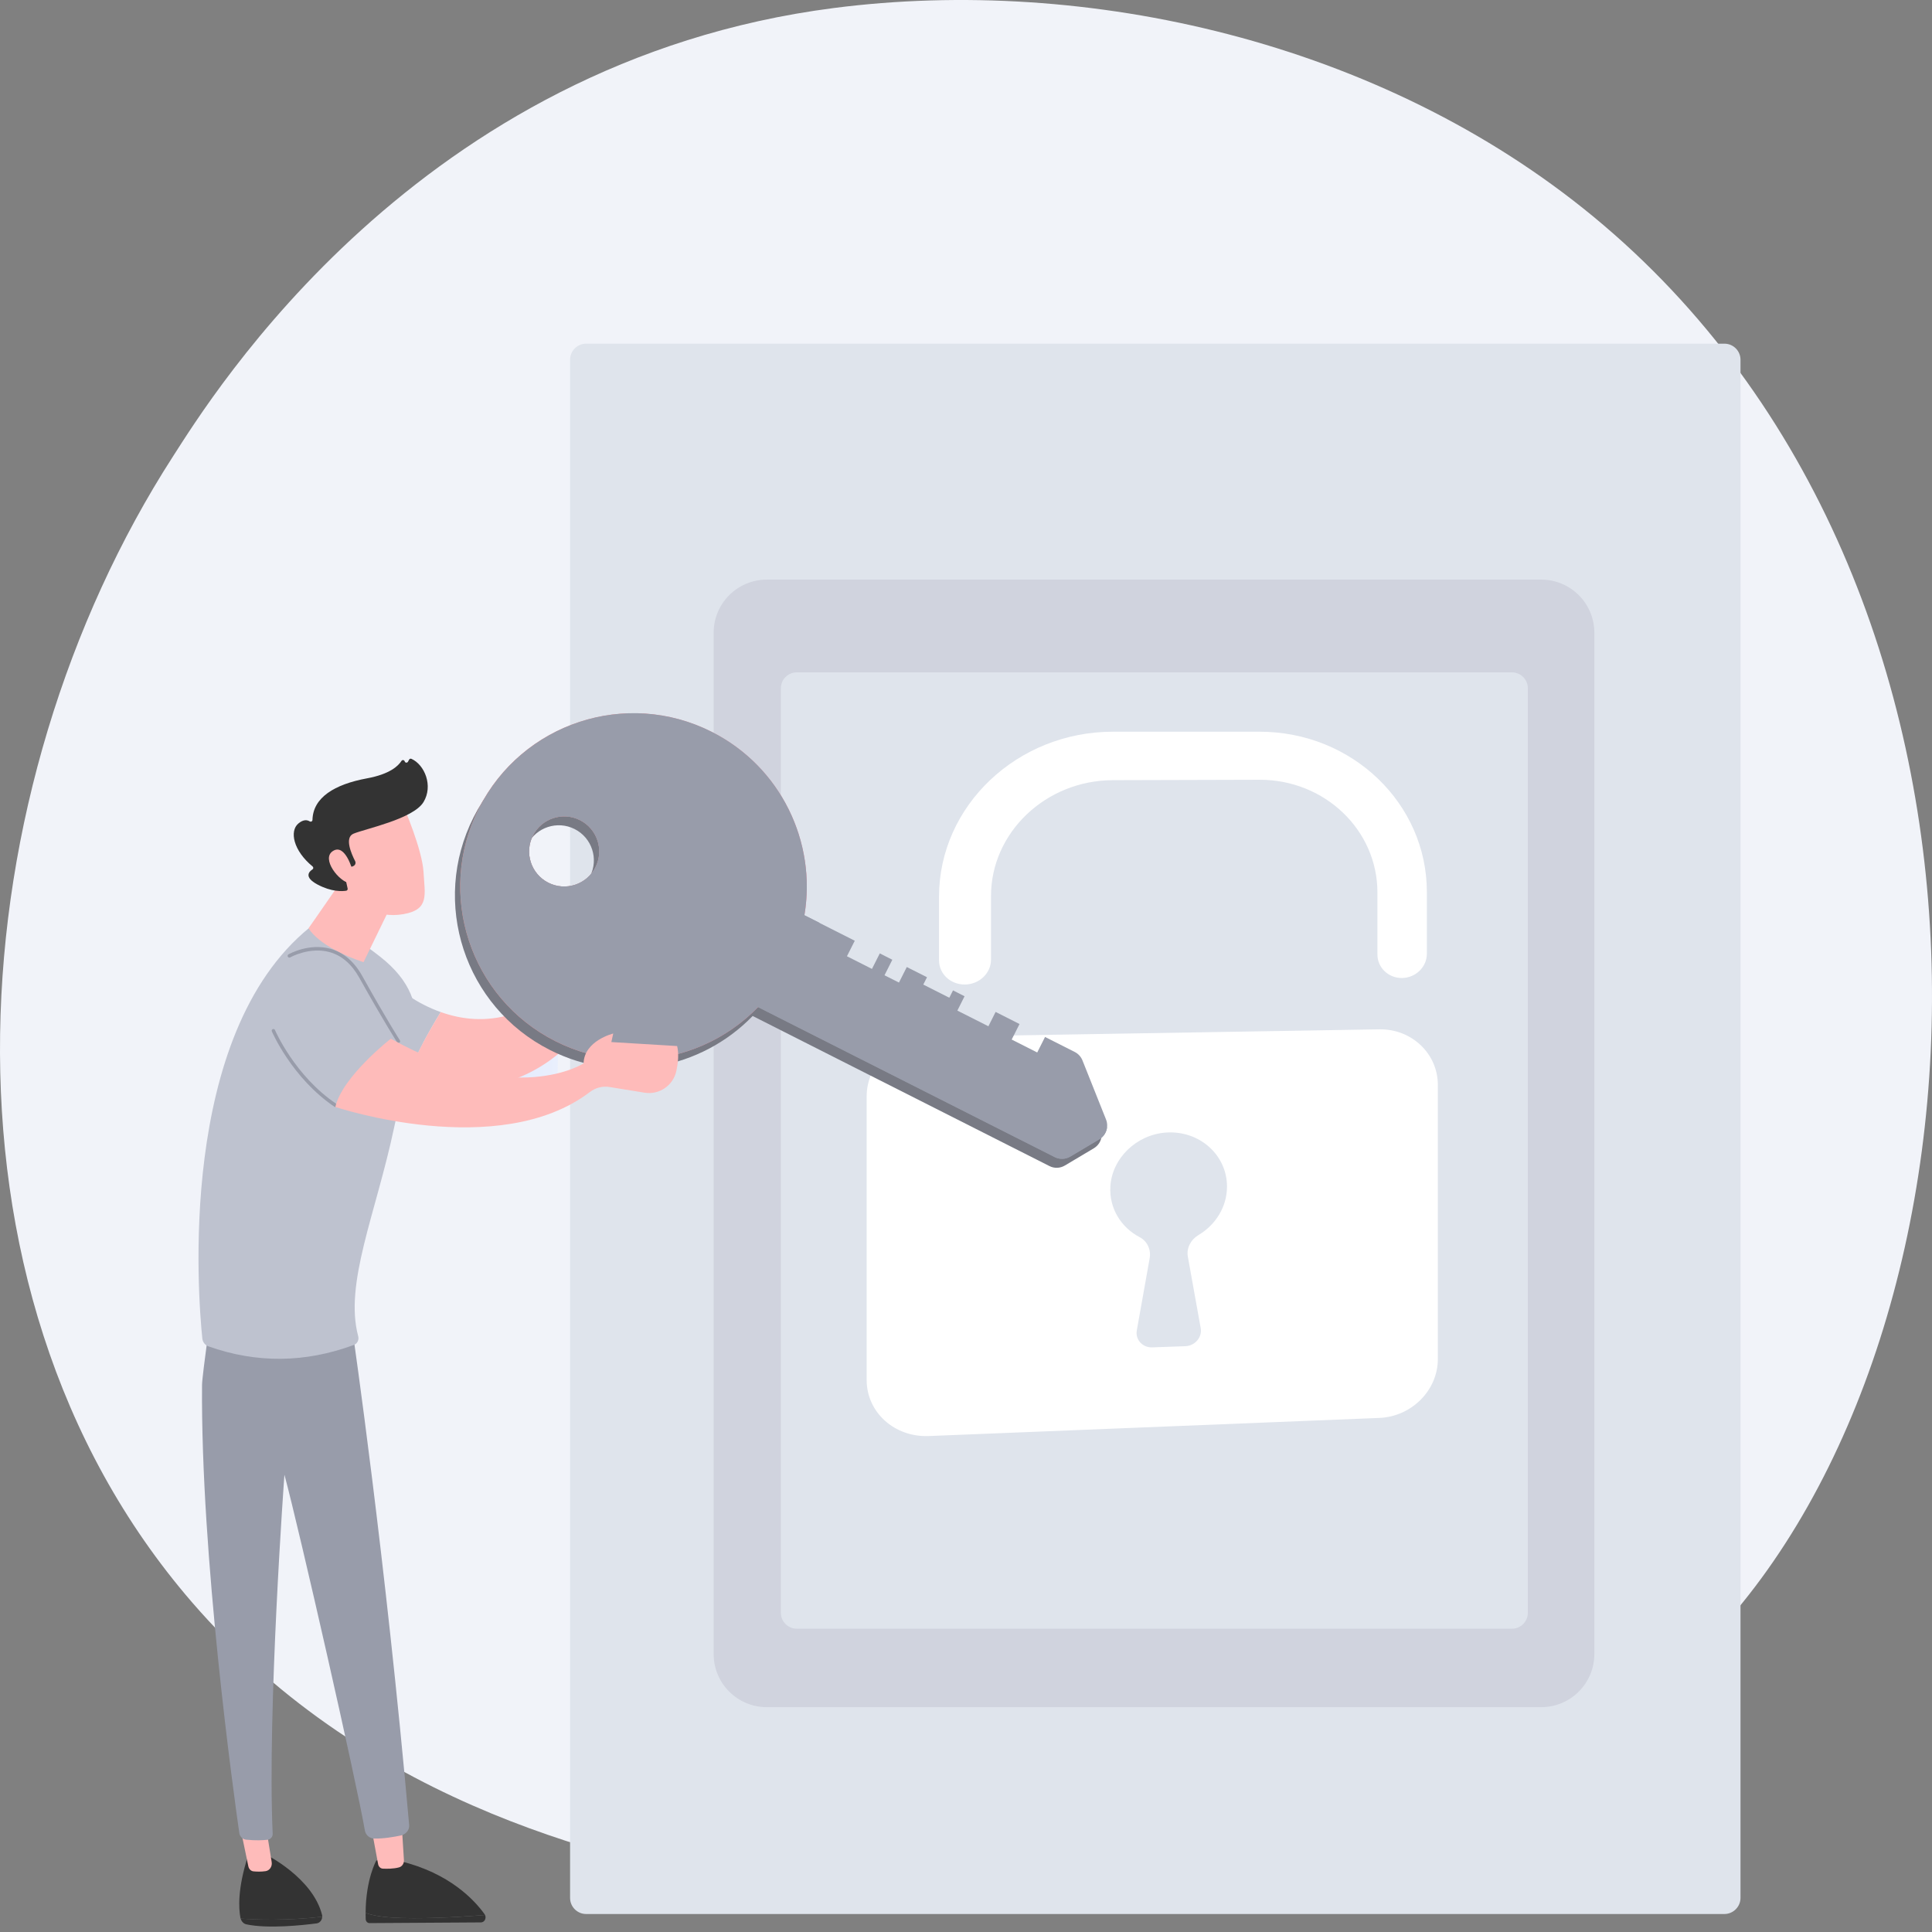 <svg width="146" height="146" viewBox="0 0 146 146" fill="none" xmlns="http://www.w3.org/2000/svg">
<rect x="0" y="0" width="146" height="146" fill="#808080" stroke="none"/>
<path d="M129.077 124.068C126.081 127.176 123.243 129.179 121.002 130.764C94.653 149.371 63.48 143.949 56.858 142.623C47.077 140.667 28.163 136.884 14.492 121.062C-6.192 97.117 -2.974 59.396 13.07 34.495C16.003 29.94 31.508 4.659 63.02 0.605C82.092 -1.847 104.319 3.1 120.416 16.375C154.2 44.235 151.795 100.526 129.077 124.068Z" fill="#F1F3F9"/>
<g opacity="0.52">
<path d="M53.185 46.333L67.575 46.285L67.57 44.536L53.196 44.578L53.185 46.333Z" fill="white"/>
<path d="M53.148 52.769L67.591 52.706L67.586 50.946L53.159 51.004L53.148 52.769Z" fill="white"/>
<path d="M53.106 59.264L67.612 59.184L67.607 57.409L53.117 57.483L53.106 59.264Z" fill="white"/>
<path d="M53.069 65.811L67.633 65.716L67.628 63.925L53.08 64.015L53.069 65.811Z" fill="white"/>
<path d="M53.027 72.412L67.654 72.301L67.649 70.493L53.037 70.599L53.027 72.412Z" fill="white"/>
<path d="M52.942 85.782L67.692 85.634L67.686 83.795L52.953 83.937L52.942 85.782Z" fill="white"/>
<path d="M52.821 106.259L67.755 106.059L67.75 104.177L52.831 104.367L52.821 106.259Z" fill="white"/>
<path d="M52.985 79.065L67.676 78.938L67.665 77.115L52.995 77.242L52.985 79.065Z" fill="white"/>
<path d="M52.905 92.551L67.713 92.387L67.707 90.532L52.916 90.691L52.905 92.551Z" fill="white"/>
<path d="M52.863 99.374L67.734 99.194L67.728 97.323L52.874 97.503L52.863 99.374Z" fill="white"/>
<path d="M52.778 113.203L67.776 112.987L67.771 111.084L52.789 111.296L52.778 113.203Z" fill="white"/>
<path d="M52.731 120.206L67.797 119.968L67.792 118.055L52.747 118.282L52.731 120.206Z" fill="white"/>
<path d="M52.689 127.266L67.818 127.012L67.813 125.083L52.705 125.331L52.689 127.266Z" fill="white"/>
<path d="M52.646 134.394L67.845 134.12L67.834 132.17L52.657 132.439L52.646 134.394Z" fill="white"/>
<path d="M33.727 79.239L48.508 79.107L48.524 77.279L33.759 77.406L33.727 79.239Z" fill="white"/>
</g>
<path d="M31.08 83.309L42.093 83.314L42.183 78.848H31.154L31.08 83.309Z" fill="url(#paint0_linear_1813_491)"/>
<g opacity="0.5">
<path d="M119.961 77.004L130.985 76.988L131.064 72.496H120.025L119.961 77.004Z" fill="white"/>
<path d="M107.606 76.999L118.619 76.988L118.682 72.496H107.659L107.606 76.999Z" fill="white"/>
<path d="M119.845 85.068L130.852 85.073L130.926 80.608L119.908 80.603L119.845 85.068Z" fill="white"/>
<path d="M107.511 85.058L118.503 85.063L118.566 80.603H107.564L107.511 85.058Z" fill="white"/>
<path d="M119.729 93.074L130.715 93.085L130.789 88.635L119.792 88.63L119.729 93.074Z" fill="white"/>
<path d="M107.416 93.064L118.392 93.075L118.455 88.63L107.468 88.62L107.416 93.064Z" fill="white"/>
<path d="M119.612 101.054L130.583 101.07L130.657 96.636L119.676 96.626L119.612 101.054Z" fill="white"/>
<path d="M107.32 101.043L118.275 101.054L118.339 96.626L107.373 96.615L107.32 101.043Z" fill="white"/>
<path d="M119.501 109.008L130.446 109.023L130.52 104.611L119.565 104.595L119.501 109.008Z" fill="white"/>
<path d="M107.225 108.991L118.164 109.007L118.228 104.595L107.278 104.579L107.225 108.991Z" fill="white"/>
<path d="M119.385 116.934L130.313 116.955L130.387 112.553L119.448 112.537L119.385 116.934Z" fill="white"/>
<path d="M107.135 116.913L118.053 116.934L118.117 112.532L107.188 112.516L107.135 116.913Z" fill="white"/>
<path d="M119.269 124.835L130.181 124.856L130.255 120.47L119.332 120.448L119.269 124.835Z" fill="white"/>
<path d="M107.04 124.808L117.942 124.829L118 120.448L107.093 120.427L107.04 124.808Z" fill="white"/>
<path d="M119.158 132.703L130.049 132.73L130.118 128.359L119.221 128.333L119.158 132.703Z" fill="white"/>
<path d="M106.945 132.677L117.826 132.703L117.89 128.333L106.998 128.307L106.945 132.677Z" fill="white"/>
<path d="M119.042 140.551L129.912 140.582L129.986 136.223L119.105 136.196L119.042 140.551Z" fill="white"/>
<path d="M106.855 140.514L117.715 140.546L117.779 136.191L106.908 136.165L106.855 140.514Z" fill="white"/>
</g>
<path d="M130.308 144.641H44.297C43.625 144.641 43.081 144.097 43.081 143.426V27.187C43.081 26.515 43.625 25.971 44.297 25.971H130.313C130.984 25.971 131.529 26.515 131.529 27.187V143.421C131.529 144.092 130.979 144.641 130.308 144.641Z" fill="#DFE4EC"/>
<path d="M116.468 129.009H57.947C55.727 129.009 53.93 127.213 53.93 124.993V47.818C53.93 45.598 55.727 43.801 57.947 43.801H116.468C118.687 43.801 120.484 45.598 120.484 47.818V124.993C120.484 127.207 118.687 129.009 116.468 129.009Z" fill="#D0D3DE"/>
<path d="M114.254 123.08H60.214C59.548 123.08 59.009 122.541 59.009 121.875V52.014C59.009 51.348 59.548 50.809 60.214 50.809H114.254C114.919 50.809 115.458 51.348 115.458 52.014V121.875C115.458 122.541 114.919 123.08 114.254 123.08Z" fill="#DFE4EC"/>
<path d="M104.234 77.786L70.191 78.352C67.602 78.394 65.493 80.407 65.493 82.854V104.288C65.493 106.73 67.602 108.627 70.191 108.521L104.234 107.152C106.681 107.052 108.657 105.06 108.657 102.703V81.987C108.657 79.625 106.681 77.744 104.234 77.786Z" fill="white"/>
<path d="M105.957 73.907C104.926 73.923 104.091 73.125 104.091 72.132V67.439C104.091 62.73 100.112 58.915 95.181 58.926L84.089 58.957C79.032 58.973 74.889 62.905 74.889 67.719V72.523C74.889 73.543 74.012 74.383 72.928 74.399C71.84 74.415 70.962 73.601 70.962 72.576V67.761C70.962 60.886 76.886 55.295 84.094 55.295H95.187C102.189 55.295 107.827 60.728 107.827 67.407V72.084C107.822 73.072 106.987 73.891 105.957 73.907Z" fill="white"/>
<path d="M92.724 89.666C92.724 87.283 90.642 85.412 88.116 85.586C85.881 85.74 84.031 87.531 83.91 89.666C83.814 91.325 84.729 92.757 86.113 93.487C86.705 93.793 86.996 94.443 86.879 95.088L85.907 100.542C85.786 101.234 86.341 101.847 87.075 101.82L89.575 101.731C90.304 101.704 90.859 101.054 90.737 100.372L89.765 94.966C89.649 94.322 89.982 93.682 90.573 93.328C91.863 92.562 92.724 91.198 92.724 89.666Z" fill="#DFE4EC"/>
<path d="M24.353 144.847C24.353 144.8 24.353 144.752 24.337 144.705C23.629 141.904 20.125 140.165 20.125 140.165L18.735 140.276C17.937 142.744 18.038 144.256 18.17 144.932C18.175 144.953 18.18 144.969 18.186 144.985C19.332 145.08 21.689 145.149 24.353 144.847Z" fill="#333333"/>
<path d="M18.186 144.98C18.249 145.207 18.413 145.381 18.624 145.423C20.252 145.767 22.841 145.492 23.93 145.349C24.168 145.318 24.347 145.096 24.347 144.847C21.689 145.149 19.332 145.08 18.186 144.98Z" fill="#333333"/>
<path d="M18.18 138.205L18.767 141.037C18.809 141.243 18.968 141.402 19.163 141.418C19.401 141.439 19.734 141.455 20.072 141.402C20.373 141.359 20.585 141.048 20.532 140.72L20.125 138.205H18.18Z" fill="#FEBBBA"/>
<path d="M30.367 144.943C28.834 144.9 28.041 144.721 27.629 144.552C27.629 144.705 27.629 144.858 27.634 145.022C27.64 145.191 27.767 145.328 27.925 145.328L36.343 145.275C36.613 145.275 36.771 144.964 36.655 144.715C35.545 144.805 32.734 145.011 30.367 144.943Z" fill="#333333"/>
<path d="M36.65 144.715C36.639 144.694 36.629 144.673 36.618 144.652C35.873 143.611 33.981 141.544 30.24 140.646L28.443 140.588C28.443 140.588 27.645 141.978 27.629 144.551C28.041 144.72 28.834 144.9 30.367 144.942C32.734 145.011 35.545 144.805 36.65 144.715Z" fill="#333333"/>
<path d="M28.031 137.951C28.057 138.083 28.432 140.097 28.575 140.879C28.612 141.064 28.755 141.201 28.924 141.212C29.23 141.227 29.727 141.233 30.155 141.116C30.388 141.053 30.541 140.821 30.525 140.562L30.324 137.375L28.031 137.951Z" fill="#FEBBBA"/>
<path d="M26.667 100.764C26.667 100.764 29.135 117.732 30.921 137.925C30.953 138.3 30.657 138.627 30.287 138.707C29.743 138.823 28.945 138.955 28.279 138.939C27.925 138.929 27.629 138.67 27.571 138.316C26.963 134.754 22.63 115.65 21.494 111.444C21.494 111.444 20.188 129.306 20.606 138.575C20.616 138.807 20.447 139.003 20.22 139.029C19.871 139.071 19.316 139.098 18.608 139.024C18.339 138.997 18.122 138.791 18.085 138.527C17.652 135.515 15.163 117.579 15.268 104.658C15.274 103.929 16.125 97.942 16.125 97.942L26.667 100.764Z" fill="#989CAA"/>
<path d="M27.624 72.227L27.957 81.105C28.897 81.427 29.79 81.681 30.641 81.866C31.175 80.154 32.348 78.045 33.305 76.481C29.78 75.239 27.624 72.227 27.624 72.227Z" fill="#BEC2CF"/>
<path d="M15.749 101.741C15.496 101.651 15.316 101.419 15.29 101.155C14.962 97.968 13.371 78.214 23.407 70.087C23.407 70.087 23.983 68.581 28.712 72.285C33.442 75.99 30.911 79.868 29.78 85.222C28.411 91.7 26.001 96.99 27.069 100.98C27.143 101.255 27 101.546 26.731 101.641C23.058 102.994 19.396 103.036 15.749 101.741Z" fill="#BEC2CF"/>
<path d="M27.328 64.168C27.323 64.448 23.317 70.145 23.317 70.145C23.317 70.145 24.036 71.561 27.471 72.713L30.435 66.62L27.328 64.168Z" fill="#FEBBBA"/>
<path d="M25.341 83.652C25.314 83.652 25.288 83.647 25.267 83.631C22.064 81.469 20.558 77.976 20.542 77.939C20.516 77.871 20.548 77.797 20.611 77.77C20.68 77.744 20.754 77.77 20.78 77.839C20.796 77.876 22.27 81.295 25.409 83.414C25.468 83.457 25.483 83.536 25.446 83.594C25.425 83.631 25.383 83.652 25.341 83.652Z" fill="#989CAA"/>
<path d="M30.113 78.812C30.07 78.812 30.028 78.79 30.002 78.753C29.991 78.738 29.014 77.216 27.148 73.881C26.577 72.856 25.822 72.206 24.913 71.952C23.401 71.529 21.948 72.338 21.932 72.349C21.869 72.385 21.79 72.364 21.753 72.301C21.716 72.238 21.737 72.158 21.8 72.121C21.863 72.084 23.359 71.249 24.976 71.698C25.959 71.973 26.768 72.666 27.375 73.754C29.235 77.084 30.208 78.6 30.218 78.616C30.255 78.674 30.24 78.759 30.181 78.796C30.16 78.801 30.134 78.812 30.113 78.812Z" fill="#989CAA"/>
<path d="M30.483 60.907C30.483 60.907 31.91 64.184 32.005 65.901C32.1 67.619 32.47 68.739 30.483 69.082C28.496 69.426 26.82 68.438 25.912 66.725C25.912 66.725 24.49 64.088 24.807 63.005C25.13 61.927 30.483 60.907 30.483 60.907Z" fill="#FEBBBA"/>
<path d="M26.593 65.494L26.704 65.447C26.847 65.383 26.91 65.214 26.836 65.072C26.556 64.527 26.012 63.291 26.715 63C27.624 62.625 31.228 61.89 32.005 60.611C32.75 59.38 32.089 57.795 31.096 57.346C31.027 57.314 30.953 57.34 30.916 57.404L30.831 57.562C30.773 57.668 30.615 57.652 30.583 57.536C30.551 57.425 30.403 57.404 30.34 57.499C30.102 57.879 29.457 58.503 27.729 58.82C25.277 59.274 23.655 60.268 23.613 61.959C23.613 62.065 23.497 62.128 23.401 62.07C23.222 61.959 22.931 61.906 22.545 62.234C21.874 62.799 22.149 64.268 23.623 65.478C23.692 65.537 23.692 65.647 23.618 65.695C23.349 65.87 22.952 66.282 23.983 66.837C25.05 67.407 25.853 67.36 26.16 67.312C26.234 67.302 26.287 67.228 26.271 67.148L25.943 65.658C25.922 65.573 25.991 65.494 26.075 65.494H26.593Z" fill="#333333"/>
<path d="M26.651 65.811C26.651 65.811 26.107 63.719 25.167 64.305C24.226 64.892 25.653 66.651 26.408 66.731L26.651 65.811Z" fill="#FEBBBA"/>
<path d="M45.121 71.561C45.121 71.561 44.408 70.293 44.45 69.68C44.498 69.061 44.112 68.158 44.519 68.226C44.925 68.295 45.01 68.237 45.121 68.977C45.237 69.711 46.527 72.94 45.121 71.561Z" fill="url(#paint1_linear_1813_491)"/>
<path d="M45.253 69.542L45.237 72.073C40.397 77.3 36.481 77.606 33.305 76.481C32.343 78.045 31.17 80.148 30.641 81.866C43.562 84.714 46.606 72.835 46.606 72.835C48.355 72.111 48.709 71.688 48.635 71.212L45.253 69.542Z" fill="#FEBBBA"/>
<path d="M48.979 67.032C48.566 66.863 47.758 65.325 47.605 65.832C47.451 66.34 47.668 67.032 47.605 67.249C47.541 67.465 46.532 69.944 46.733 70.493C46.875 70.89 47.679 70.832 47.8 71.482C47.842 71.698 48.011 71.852 48.212 71.852C48.413 71.852 48.588 71.698 48.625 71.482C48.64 71.397 49.391 67.201 48.979 67.032Z" fill="url(#paint2_linear_1813_491)"/>
<path d="M35.788 61.758C32.528 68.21 35.112 76.09 41.564 79.35C46.812 82.003 52.995 80.788 56.879 76.777L79.302 88.117C79.671 88.308 80.115 88.292 80.475 88.075L82.668 86.77C82.705 86.749 82.742 86.722 82.773 86.696C82.784 86.691 82.794 86.68 82.8 86.675C82.826 86.654 82.847 86.632 82.874 86.611C82.884 86.606 82.89 86.596 82.895 86.59C82.927 86.564 82.953 86.532 82.98 86.5C83.254 86.167 83.339 85.697 83.17 85.274L80.966 81.638C80.855 81.364 80.649 81.136 80.385 81.004L78.139 79.868L77.965 80.212L76.036 79.234L76.21 78.891L74.403 77.976L74.276 78.225L71.93 77.041L72.056 76.793L71.184 76.349L71.327 76.074L69.361 75.08L69.219 75.355L67.691 74.584L67.517 74.927L66.423 74.378L66.597 74.034L65.651 73.553L65.477 73.897L63.585 72.94L63.76 72.597L61.519 70.419L60.377 69.843C61.307 64.337 58.618 58.635 53.37 55.982C46.928 52.721 39.049 55.306 35.788 61.758ZM43.425 62.651C44.73 63.312 45.253 64.908 44.593 66.213C43.932 67.518 42.336 68.041 41.031 67.381C39.725 66.72 39.202 65.124 39.863 63.819C40.523 62.514 42.119 61.99 43.425 62.651Z" fill="#787A84"/>
<path d="M53.962 65.716L64.594 71.091L64.003 72.264L65.894 73.22L66.486 72.047L67.432 72.528L66.841 73.701L67.934 74.251L68.526 73.078L70.053 73.849L69.773 74.404L71.739 75.398L72.019 74.843L72.891 75.287L72.347 76.37L74.693 77.554L75.238 76.47L77.045 77.385L76.453 78.558L78.382 79.535L78.974 78.362L81.22 79.498C81.484 79.631 81.69 79.858 81.801 80.133L83.582 84.598C83.804 85.153 83.587 85.792 83.075 86.099L80.882 87.404C80.522 87.615 80.078 87.631 79.708 87.446L52.641 73.759L53.962 65.716Z" fill="#989CAA"/>
<path d="M41.966 78.679C48.419 81.94 56.298 79.356 59.558 72.903C62.819 66.451 60.235 58.572 53.782 55.311C47.33 52.05 39.451 54.635 36.19 61.087C32.929 67.54 35.514 75.419 41.966 78.679ZM41.438 66.71C40.132 66.049 39.609 64.453 40.27 63.148C40.93 61.843 42.526 61.32 43.831 61.98C45.137 62.641 45.66 64.237 44.999 65.542C44.339 66.847 42.743 67.371 41.438 66.71Z" fill="url(#paint3_linear_1813_491)"/>
<path d="M57.286 76.106L79.709 87.441C80.078 87.631 80.522 87.615 80.882 87.399L83.075 86.094C83.408 85.898 83.609 85.565 83.656 85.206C81.611 82.992 62.185 74.51 61.461 72.761C61.202 72.137 61.16 71.196 61.931 69.738L60.79 69.162C61.72 63.655 59.03 57.953 53.782 55.3C47.33 52.045 39.456 54.629 36.19 61.087C32.924 67.545 35.514 75.419 41.966 78.679C47.214 81.332 53.402 80.122 57.286 76.106ZM43.832 61.975C45.137 62.635 45.66 64.231 44.999 65.537C44.339 66.842 42.743 67.365 41.438 66.704C40.132 66.044 39.609 64.448 40.27 63.143C40.93 61.843 42.521 61.314 43.832 61.975Z" fill="#989CAA"/>
<path d="M43.129 76.386C48.318 79.007 54.649 76.93 57.27 71.741C59.891 66.551 57.814 60.22 52.625 57.599C47.436 54.978 41.105 57.055 38.483 62.244C35.862 67.434 37.939 73.765 43.129 76.386ZM41.438 66.71C40.132 66.049 39.609 64.453 40.27 63.148C40.93 61.843 42.526 61.32 43.831 61.98C45.137 62.641 45.66 64.237 44.999 65.542C44.339 66.847 42.743 67.37 41.438 66.71Z" fill="#989CAA"/>
<path d="M25.341 83.652C25.341 83.652 37.67 87.779 44.571 82.526C44.999 82.199 45.538 82.056 46.072 82.146L48.709 82.574C49.814 82.754 50.87 82.035 51.108 80.941C51.246 80.317 51.309 79.636 51.172 79.049L46.199 78.748L46.342 78.103C46.342 78.103 44.143 78.642 44.101 80.36C44.101 80.36 38.943 83.737 29.537 78.494C29.526 78.494 25.864 81.364 25.341 83.652Z" fill="#FEBBBA"/>
<defs>
<linearGradient id="paint0_linear_1813_491" x1="31.079" y1="81.082" x2="42.182" y2="81.082" gradientUnits="userSpaceOnUse">
<stop stop-color="#DAE3FE"/>
<stop offset="1" stop-color="#E9EFFD"/>
</linearGradient>
<linearGradient id="paint1_linear_1813_491" x1="49.067" y1="66.59" x2="31.804" y2="81.501" gradientUnits="userSpaceOnUse">
<stop stop-color="#FEBBBA"/>
<stop offset="1" stop-color="#FF928E"/>
</linearGradient>
<linearGradient id="paint2_linear_1813_491" x1="49.706" y1="67.33" x2="32.443" y2="82.241" gradientUnits="userSpaceOnUse">
<stop stop-color="#FEBBBA"/>
<stop offset="1" stop-color="#FF928E"/>
</linearGradient>
<linearGradient id="paint3_linear_1813_491" x1="32.669" y1="65.857" x2="101.126" y2="70.975" gradientUnits="userSpaceOnUse">
<stop stop-color="#FF9085"/>
<stop offset="1" stop-color="#FB6FBB"/>
</linearGradient>
</defs>
</svg>
